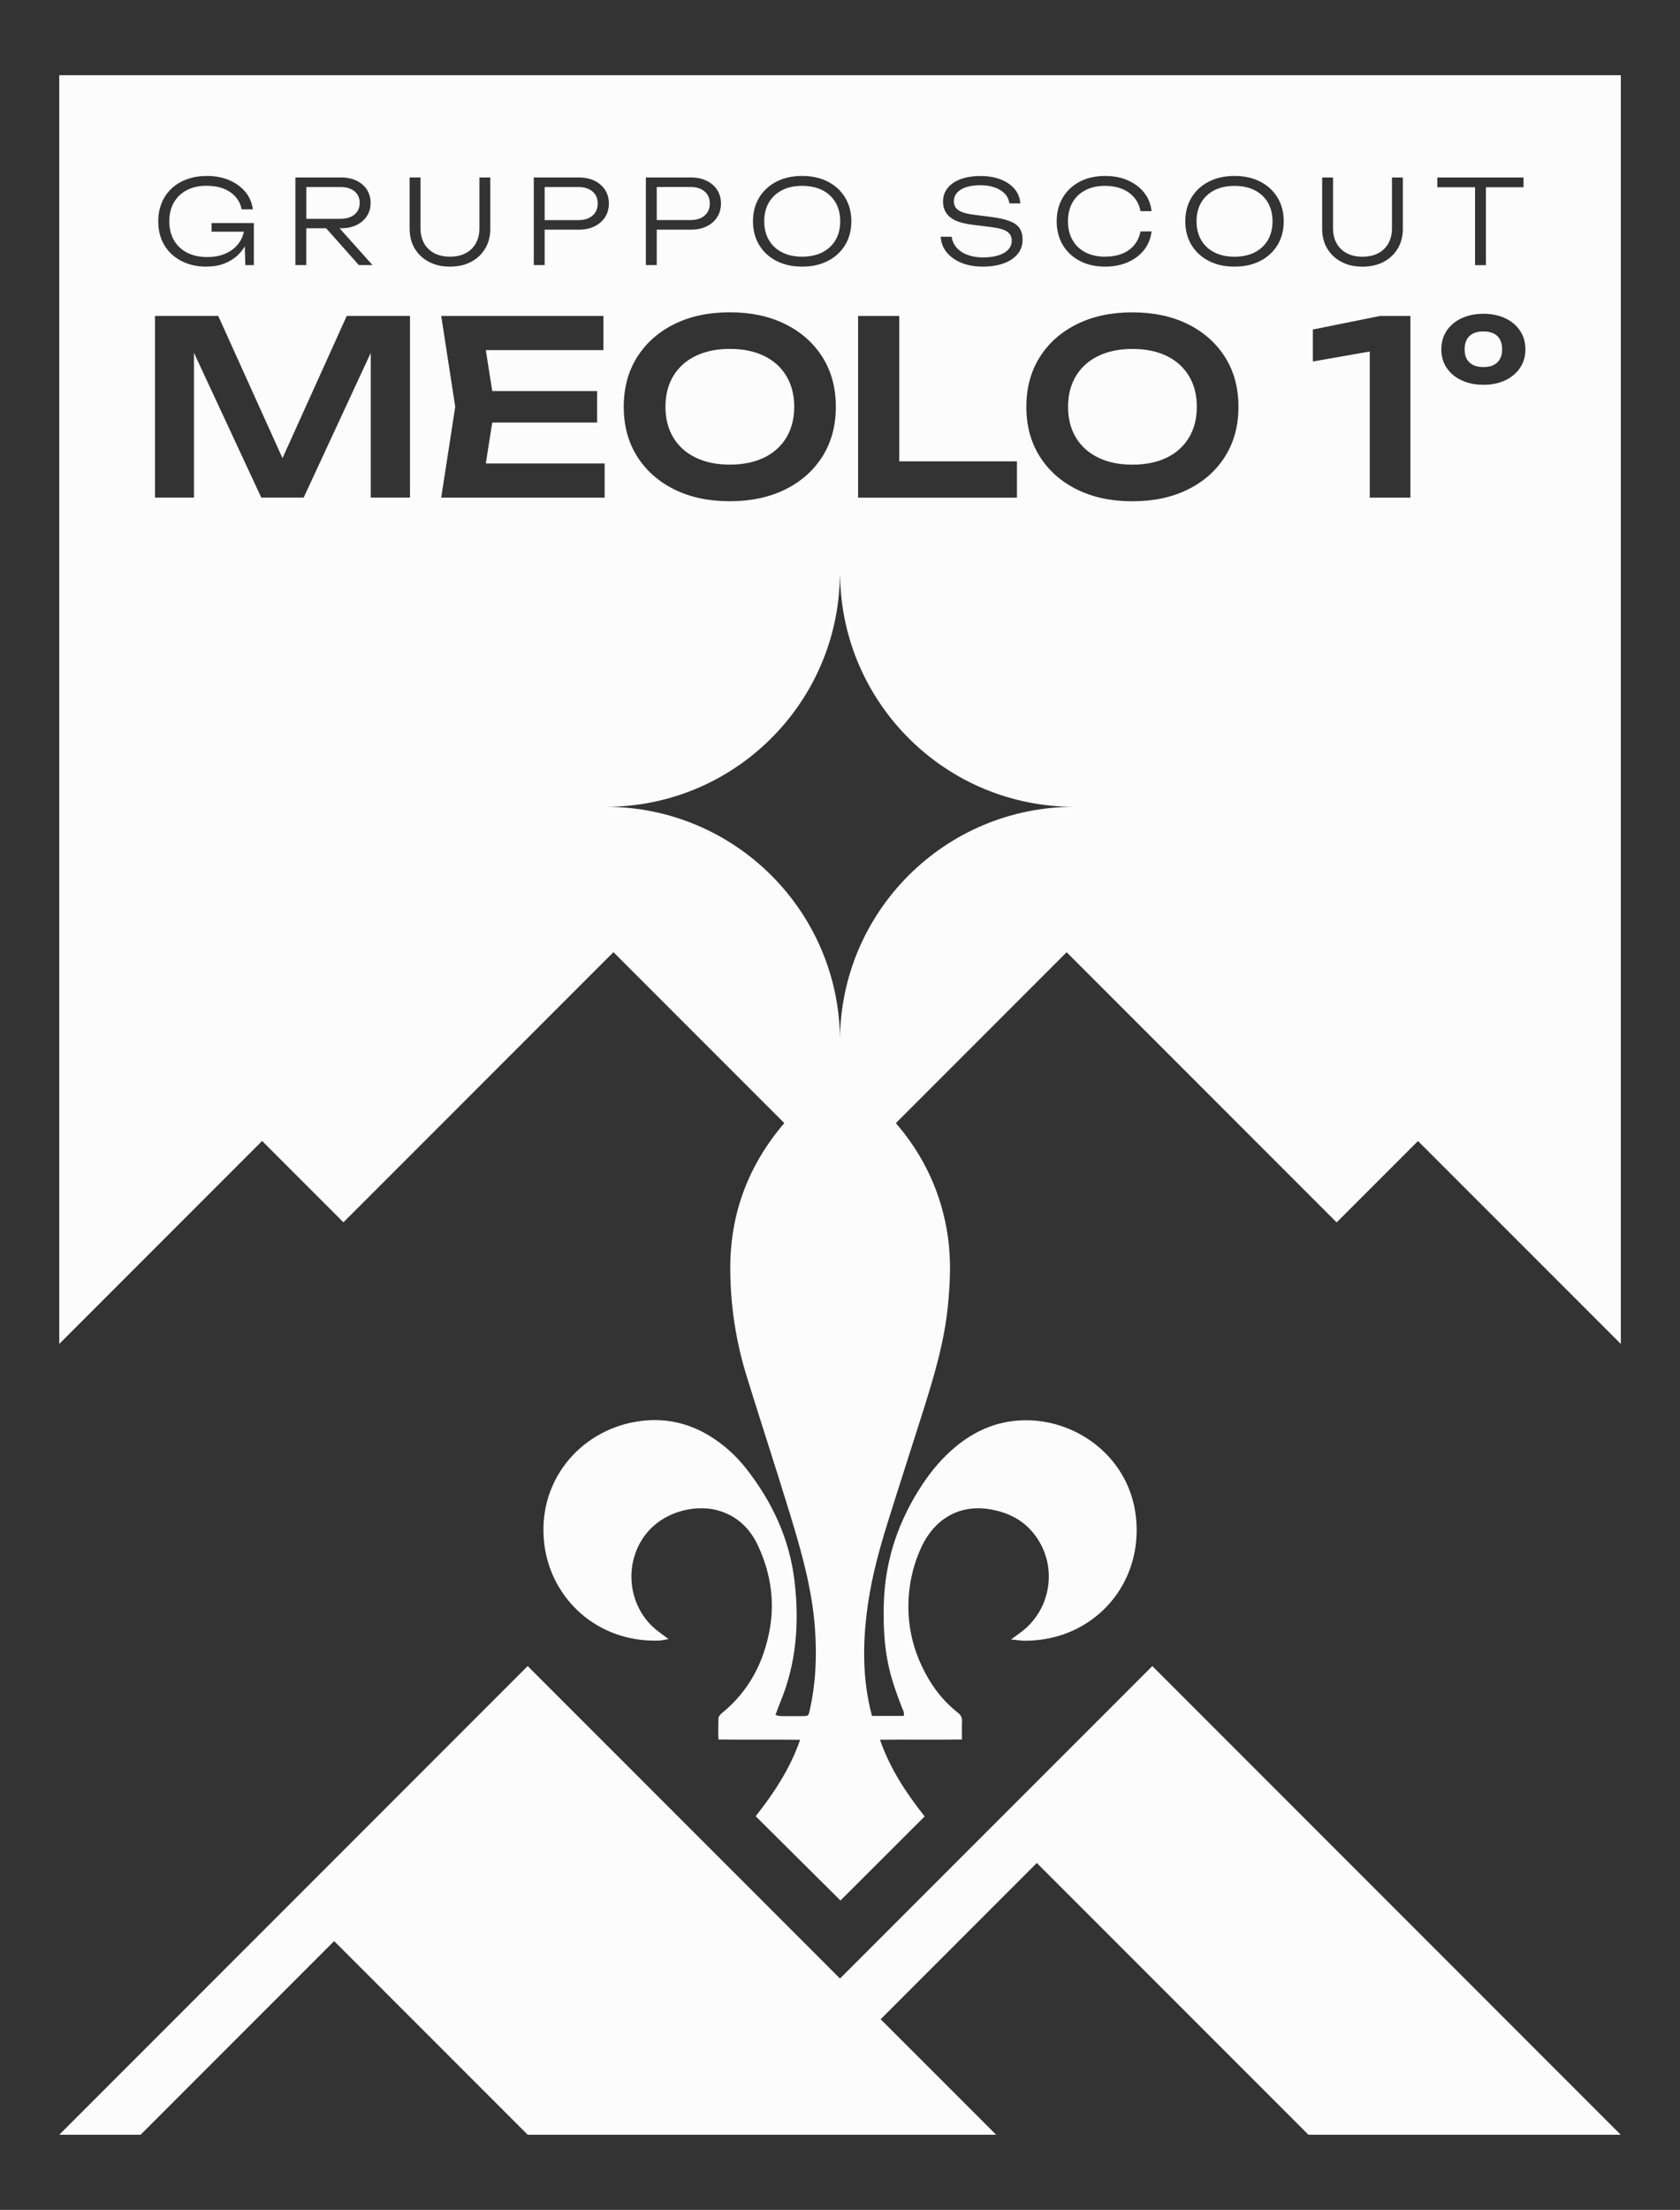 <?xml version="1.0" encoding="UTF-8"?> <svg xmlns="http://www.w3.org/2000/svg" id="Livello_1" data-name="Livello 1" viewBox="0 0 400 525.89"><rect x="0" y="0" width="400" height="525.89" fill="#333333" stroke="none"/><defs><style> .cls-1 { fill: #fcfcfc; } </style></defs><polygon class="cls-1" points="200 470.83 125.64 396.48 14.11 508.01 33.48 508.01 79.56 461.93 125.64 508.01 237.18 508.01 209.68 480.52 246.86 443.34 311.53 508.01 385.89 508.01 274.36 396.48 200 470.83"></polygon><path class="cls-1" d="m62.4,271.51l19.37,19.37,64.29-64.29,40.68,40.68c-8.49,9.91-12.91,21.43-12.87,34.68.03,8.74,1.35,17.3,3.93,25.63,3.36,10.87,6.91,21.68,10.24,32.55,2.71,8.84,5.25,17.73,5.97,27.04.52,6.7.25,13.32-1.23,19.88-.28,1.26-.32,1.31-1.58,1.33-1.78.03-3.57.02-5.35,0-.36,0-.73-.15-1.22-.26.4-1.05.71-1.97,1.08-2.86,3.91-9.32,4.63-19.03,3.47-28.94-1.17-10.04-5.28-18.85-11.45-26.75-2.46-3.15-5.4-5.81-8.82-7.89-5.43-3.31-11.31-4.41-17.55-3.34-13.36,2.28-23.71,14.27-21.73,29.4,1.67,12.68,12.51,23.15,27.25,22.67.64-.02,1.28-.19,2.3-.36-1.17-.87-2.01-1.46-2.8-2.09-5.93-4.73-7.74-13.22-4.34-20.12,3.87-7.88,12.97-9.96,18.64-8.47,4.74,1.24,7.93,4.35,9.9,8.67,2.86,6.26,3.92,12.85,2.69,19.68-1.43,7.96-5,14.75-11.36,19.93-.37.31-.82.78-.84,1.2-.1,1.64-.04,3.29-.04,5.1,6.56.09,12.89-.02,19.48.07-2.45,7.04-6.38,12.86-10.59,18.19,6.89,6.85,13.6,13.52,20.19,20.06,6.54-6.53,13.24-13.22,20.05-20.02-4.32-5.42-8.21-11.26-10.64-18.24,6.64-.08,12.99.02,19.51-.06,0-1.6-.04-2.97.02-4.34.04-.9-.29-1.49-.99-2.04-2.69-2.12-4.92-4.66-6.7-7.59-3.04-5.01-4.82-10.43-5.05-16.29-.21-5.42.81-10.66,3.1-15.58,2.85-6.16,8.58-10.26,16.37-8.93,5.16.88,9.25,3.37,11.85,8,4.02,7.13,2.08,16.26-4.46,21.17-.81.62-1.64,1.2-2.46,1.81,1.13.05,2.27.3,3.4.29,4.01-.03,7.87-.8,11.53-2.5,10.58-4.94,16.45-16.01,14.68-28.01-2-13.55-14.42-22.52-27.22-21.93-5.96.27-11.13,2.56-15.68,6.36-3.02,2.53-5.54,5.5-7.72,8.76-5.71,8.57-8.94,17.94-9.26,28.29-.15,4.78.03,9.53.96,14.24.73,3.68,2,7.18,3.34,10.68.23.6.69,1.2.4,2h-7.52c-.15-.59-.3-1.13-.43-1.68-1.97-8.54-1.73-17.12-.42-25.7.95-6.2,2.6-12.25,4.46-18.24,2.81-9.05,5.76-18.06,8.61-27.1,2.58-8.17,5.02-16.37,5.86-24.96.53-5.45.77-10.9-.01-16.34-1.48-10.28-5.68-19.28-12.39-27.05l40.66-40.66,64.29,64.29,19.37-19.37,48.29,48.29v-183.57s0-118.35,0-118.35H14.11v119.28h0v182.64s48.29-48.29,48.29-48.29ZM289.14,60.06c1.35.69,2.95,1.03,4.78,1.03s3.46-.34,4.81-1.03c1.35-.69,2.4-1.66,3.14-2.93.74-1.27,1.11-2.76,1.11-4.46s-.37-3.22-1.11-4.48c-.74-1.26-1.79-2.23-3.14-2.92-1.35-.69-2.96-1.03-4.81-1.03s-3.43.34-4.78,1.03c-1.35.69-2.4,1.66-3.14,2.92-.74,1.26-1.11,2.75-1.11,4.48s.37,3.19,1.11,4.46c.74,1.27,1.79,2.25,3.14,2.93Zm-27.64,48.85c2.31,1.12,5.02,1.67,8.13,1.67s5.87-.56,8.16-1.67c2.29-1.11,4.05-2.71,5.3-4.78,1.25-2.08,1.87-4.52,1.87-7.32s-.62-5.25-1.87-7.32c-1.25-2.08-3.02-3.67-5.3-4.78-2.29-1.11-5.01-1.67-8.16-1.67s-5.82.56-8.13,1.67c-2.31,1.11-4.08,2.71-5.33,4.78-1.25,2.08-1.87,4.52-1.87,7.32s.62,5.25,1.87,7.32c1.25,2.07,3.03,3.67,5.33,4.78Zm-120.43-57.6c.82-.71,1.24-1.67,1.24-2.88s-.41-2.16-1.24-2.86c-.82-.7-1.94-1.06-3.35-1.06h-8.04v7.87h8.04c1.41,0,2.53-.36,3.35-1.07Zm45.14,8.74c1.35.69,2.95,1.03,4.78,1.03s3.46-.34,4.81-1.03c1.35-.69,2.4-1.66,3.14-2.93.74-1.27,1.11-2.76,1.11-4.46s-.37-3.22-1.11-4.48c-.74-1.26-1.79-2.23-3.14-2.92-1.35-.69-2.96-1.03-4.81-1.03s-3.43.34-4.78,1.03c-1.35.69-2.4,1.66-3.14,2.92-.74,1.26-1.11,2.75-1.11,4.48s.37,3.19,1.11,4.46c.74,1.27,1.79,2.25,3.14,2.93Zm-20.57,48.85c2.31,1.12,5.02,1.67,8.13,1.67s5.87-.56,8.16-1.67c2.29-1.11,4.05-2.71,5.3-4.78,1.25-2.08,1.87-4.52,1.87-7.32s-.63-5.25-1.87-7.32c-1.25-2.08-3.02-3.67-5.3-4.78-2.29-1.11-5.01-1.67-8.16-1.67s-5.82.56-8.13,1.67c-2.31,1.11-4.08,2.71-5.33,4.78-1.25,2.08-1.87,4.52-1.87,7.32s.62,5.25,1.87,7.32c1.25,2.07,3.03,3.67,5.33,4.78Zm2.12-57.6c.82-.71,1.24-1.67,1.24-2.88s-.41-2.16-1.24-2.86c-.82-.7-1.94-1.06-3.35-1.06h-8.04v7.87h8.04c1.41,0,2.53-.36,3.35-1.07Zm185.45,27.57c-1.46,0-2.58.37-3.34,1.1-.77.73-1.15,1.79-1.15,3.17s.38,2.38,1.15,3.11c.77.73,1.88,1.1,3.34,1.1s2.52-.36,3.29-1.1c.77-.73,1.15-1.77,1.15-3.11s-.38-2.44-1.15-3.17c-.77-.73-1.86-1.1-3.29-1.1ZM84.4,51.06c.82-.68,1.24-1.6,1.24-2.77s-.41-2.09-1.24-2.77c-.82-.68-1.93-1.01-3.32-1.01h-8.15v7.56h8.15c1.39,0,2.5-.34,3.32-1.02Zm20.65,24.13h38.62v8.13h-28l1.53,9.74h24.97v7.49h-24.97l-1.53,9.74h28.29v8.13h-38.91l3.34-21.62-3.34-21.62Zm94.95,172.58c0-30.8-24.97-55.77-55.77-55.77,30.49,0,55.25-24.47,55.74-54.84h.05c.5,30.37,25.26,54.84,55.74,54.84-30.8,0-55.77,24.97-55.77,55.77Zm161.92-160.24c-.85,1.27-2.02,2.26-3.52,2.97-1.5.71-3.23,1.07-5.19,1.07s-3.7-.36-5.22-1.07c-1.52-.71-2.7-1.7-3.55-2.97-.85-1.27-1.27-2.73-1.27-4.38s.42-3.17,1.27-4.44c.85-1.27,2.03-2.26,3.55-2.97,1.52-.71,3.26-1.07,5.22-1.07s3.69.36,5.19,1.07c1.5.71,2.67,1.7,3.52,2.97.85,1.27,1.27,2.75,1.27,4.44s-.42,3.11-1.27,4.38Zm-19.7-45.29h20.52v2.31h-8.95v18.55h-2.59v-18.55h-8.98v-2.31Zm-27.42,0h2.59v12.09c0,1.37.29,2.57.86,3.59.57,1.02,1.39,1.8,2.43,2.35,1.05.55,2.28.82,3.71.82s2.72-.27,3.75-.82c1.04-.55,1.84-1.33,2.42-2.35.57-1.02.86-2.21.86-3.59v-12.09h2.59v12.18c0,1.8-.4,3.37-1.21,4.73-.81,1.35-1.93,2.41-3.36,3.17-1.44.76-3.12,1.14-5.05,1.14s-3.56-.38-5-1.14c-1.45-.76-2.57-1.82-3.38-3.17-.81-1.35-1.21-2.93-1.21-4.73v-12.18Zm-2.23,36.18l16.03-3.23h7.21v43.23h-9.68v-34.77l-13.55,2.38v-7.61Zm-28.89-31.39c.98-1.62,2.35-2.89,4.12-3.8,1.76-.91,3.8-1.36,6.12-1.36s4.38.45,6.15,1.36c1.76.91,3.13,2.17,4.11,3.8s1.47,3.5,1.47,5.63-.49,4.01-1.47,5.63c-.98,1.62-2.35,2.89-4.11,3.8-1.76.91-3.81,1.36-6.15,1.36s-4.36-.45-6.12-1.36c-1.76-.91-3.13-2.17-4.12-3.8-.98-1.62-1.47-3.5-1.47-5.63s.49-4.01,1.47-5.63Zm-30.64,0c.96-1.62,2.31-2.89,4.05-3.8,1.73-.91,3.75-1.36,6.05-1.36,2.02,0,3.83.35,5.42,1.06,1.59.71,2.88,1.68,3.87,2.93.98,1.25,1.57,2.71,1.75,4.38h-2.64c-.22-1.22-.7-2.28-1.45-3.18-.74-.9-1.71-1.59-2.89-2.09-1.19-.49-2.56-.74-4.11-.74-1.78,0-3.33.34-4.66,1.03-1.33.69-2.35,1.66-3.07,2.92-.72,1.26-1.08,2.75-1.08,4.48s.36,3.19,1.08,4.46c.72,1.27,1.75,2.25,3.07,2.93,1.32.69,2.88,1.03,4.66,1.03,1.56,0,2.93-.24,4.11-.72,1.19-.48,2.15-1.18,2.89-2.09.74-.91,1.22-1.97,1.45-3.2h2.64c-.19,1.65-.77,3.1-1.75,4.37-.98,1.26-2.27,2.24-3.87,2.95-1.59.7-3.4,1.06-5.42,1.06-2.3,0-4.31-.45-6.05-1.36-1.73-.91-3.08-2.17-4.05-3.8-.96-1.62-1.45-3.5-1.45-5.63s.48-4.01,1.45-5.63Zm-5.5,37.99c2.11-3.36,5.06-5.99,8.85-7.87,3.79-1.88,8.19-2.82,13.23-2.82s9.44.94,13.23,2.82c3.78,1.88,6.73,4.51,8.85,7.87,2.11,3.36,3.17,7.29,3.17,11.79s-1.06,8.43-3.17,11.79c-2.11,3.36-5.06,5.99-8.85,7.87-3.79,1.88-8.2,2.82-13.23,2.82s-9.44-.94-13.23-2.82c-3.79-1.88-6.74-4.51-8.85-7.87-2.11-3.36-3.17-7.29-3.17-11.79s1.06-8.43,3.17-11.79Zm-7.81-29.94c-.77-.5-2.12-.86-4.05-1.08l-4-.5c-2.54-.3-4.37-.9-5.48-1.82-1.11-.92-1.67-2.15-1.67-3.71,0-1.24.37-2.32,1.11-3.24s1.78-1.62,3.13-2.11c1.34-.49,2.91-.74,4.68-.74s3.42.27,4.81.82c1.39.55,2.5,1.31,3.32,2.28.82.97,1.27,2.12,1.35,3.43h-2.61c-.11-.89-.46-1.65-1.06-2.29-.59-.64-1.39-1.14-2.39-1.5-1-.36-2.16-.54-3.48-.54-1.91,0-3.43.34-4.57,1.01-1.14.68-1.71,1.62-1.71,2.82,0,.93.38,1.64,1.13,2.14.75.5,2.03.86,3.85,1.08l3.95.5c1.82.24,3.27.57,4.37.99,1.09.42,1.88.98,2.35,1.7.47.71.71,1.62.71,2.71,0,1.32-.39,2.46-1.18,3.42-.79.96-1.89,1.71-3.31,2.22-1.42.52-3.08.78-4.99.78s-3.6-.3-5.07-.9c-1.47-.6-2.65-1.44-3.52-2.5-.87-1.07-1.34-2.3-1.42-3.71h2.61c.13.98.52,1.84,1.17,2.59.65.74,1.51,1.32,2.59,1.72,1.08.41,2.31.61,3.7.61,2.09,0,3.76-.36,4.99-1.07,1.23-.71,1.85-1.69,1.85-2.93,0-.95-.38-1.67-1.15-2.17Zm-35.42,20.11h9.8v34.59h28.02v8.65h-37.82v-43.23Zm-23.56-28.16c.98-1.62,2.35-2.89,4.11-3.8,1.76-.91,3.8-1.36,6.12-1.36s4.38.45,6.14,1.36c1.76.91,3.13,2.17,4.11,3.8.98,1.62,1.47,3.5,1.47,5.63s-.49,4.01-1.47,5.63c-.98,1.62-2.35,2.89-4.11,3.8-1.76.91-3.81,1.36-6.14,1.36s-4.36-.45-6.12-1.36c-1.76-.91-3.13-2.17-4.11-3.8-.98-1.62-1.47-3.5-1.47-5.63s.49-4.01,1.47-5.63Zm-26.97-4.8h10.68c1.45,0,2.71.26,3.78.78,1.07.52,1.91,1.25,2.52,2.18.6.94.9,2.02.9,3.24s-.3,2.3-.9,3.24c-.6.94-1.44,1.67-2.52,2.2-1.08.53-2.34.79-3.78.79h-8.09v8.42h-2.59v-20.85Zm-2.1,42.78c2.11-3.36,5.06-5.99,8.85-7.87,3.78-1.88,8.19-2.82,13.23-2.82s9.44.94,13.23,2.82c3.78,1.88,6.73,4.51,8.85,7.87,2.11,3.36,3.17,7.29,3.17,11.79s-1.06,8.43-3.17,11.79c-2.11,3.36-5.06,5.99-8.85,7.87-3.79,1.88-8.2,2.82-13.23,2.82s-9.45-.94-13.23-2.82c-3.79-1.88-6.74-4.51-8.85-7.87-2.11-3.36-3.17-7.29-3.17-11.79s1.06-8.43,3.17-11.79Zm-24.59-42.78h10.68c1.45,0,2.71.26,3.78.78,1.07.52,1.91,1.25,2.52,2.18.6.94.9,2.02.9,3.24s-.3,2.3-.9,3.24c-.6.94-1.44,1.67-2.52,2.2-1.08.53-2.34.79-3.78.79h-8.09v8.42h-2.59v-20.85Zm-29.56,0h2.59v12.09c0,1.37.29,2.57.86,3.59.57,1.02,1.39,1.8,2.43,2.35,1.05.55,2.28.82,3.71.82s2.72-.27,3.75-.82c1.04-.55,1.84-1.33,2.42-2.35.57-1.02.86-2.21.86-3.59v-12.09h2.59v12.18c0,1.8-.4,3.37-1.21,4.73-.81,1.35-1.93,2.41-3.36,3.17-1.44.76-3.12,1.14-5.05,1.14s-3.56-.38-5-1.14c-1.45-.76-2.57-1.82-3.38-3.17-.81-1.35-1.21-2.93-1.21-4.73v-12.18Zm-27.19,0h10.84c1.41,0,2.64.25,3.7.76,1.06.51,1.88,1.22,2.47,2.13.59.91.89,1.96.89,3.17s-.3,2.23-.89,3.14c-.59.91-1.42,1.62-2.47,2.13-1.06.51-2.29.76-3.7.76h-.33l7.84,8.76h-3.25l-7.79-8.76h-4.73v8.76h-2.59v-20.85Zm-31.82,5.99c.56-1.33,1.36-2.46,2.39-3.41,1.03-.95,2.25-1.67,3.67-2.18,1.42-.51,2.97-.76,4.66-.76,2.04,0,3.85.35,5.42,1.04,1.58.7,2.85,1.64,3.81,2.82.96,1.19,1.54,2.55,1.72,4.09h-2.67c-.2-1.13-.68-2.12-1.42-2.96-.74-.84-1.69-1.5-2.85-1.96-1.16-.46-2.52-.69-4.07-.69-1.8,0-3.36.34-4.68,1.03-1.33.69-2.35,1.66-3.09,2.92-.73,1.26-1.1,2.76-1.1,4.5s.37,3.25,1.11,4.52c.74,1.27,1.79,2.25,3.14,2.95,1.35.7,2.95,1.04,4.78,1.04s3.33-.32,4.66-.97c1.33-.65,2.36-1.54,3.1-2.68.47-.72.78-1.52.97-2.38h-7.7v-2.06h10.07v10.01h-2.03l-.13-4.49c-.44.78-.99,1.48-1.65,2.11-.91.86-1.99,1.53-3.25,2.02-1.26.48-2.68.72-4.25.72-1.67,0-3.2-.25-4.6-.76-1.4-.51-2.61-1.24-3.64-2.18-1.03-.95-1.82-2.08-2.38-3.41-.56-1.33-.83-2.8-.83-4.43s.28-3.11.85-4.43Zm-1.61,26.96h15.05l15.3,33.85,15.3-33.85h15.05v43.23h-9.34v-34.43l-15.97,34.43h-10.09l-16.03-34.46v34.46h-9.28v-43.23Z"></path></svg> 